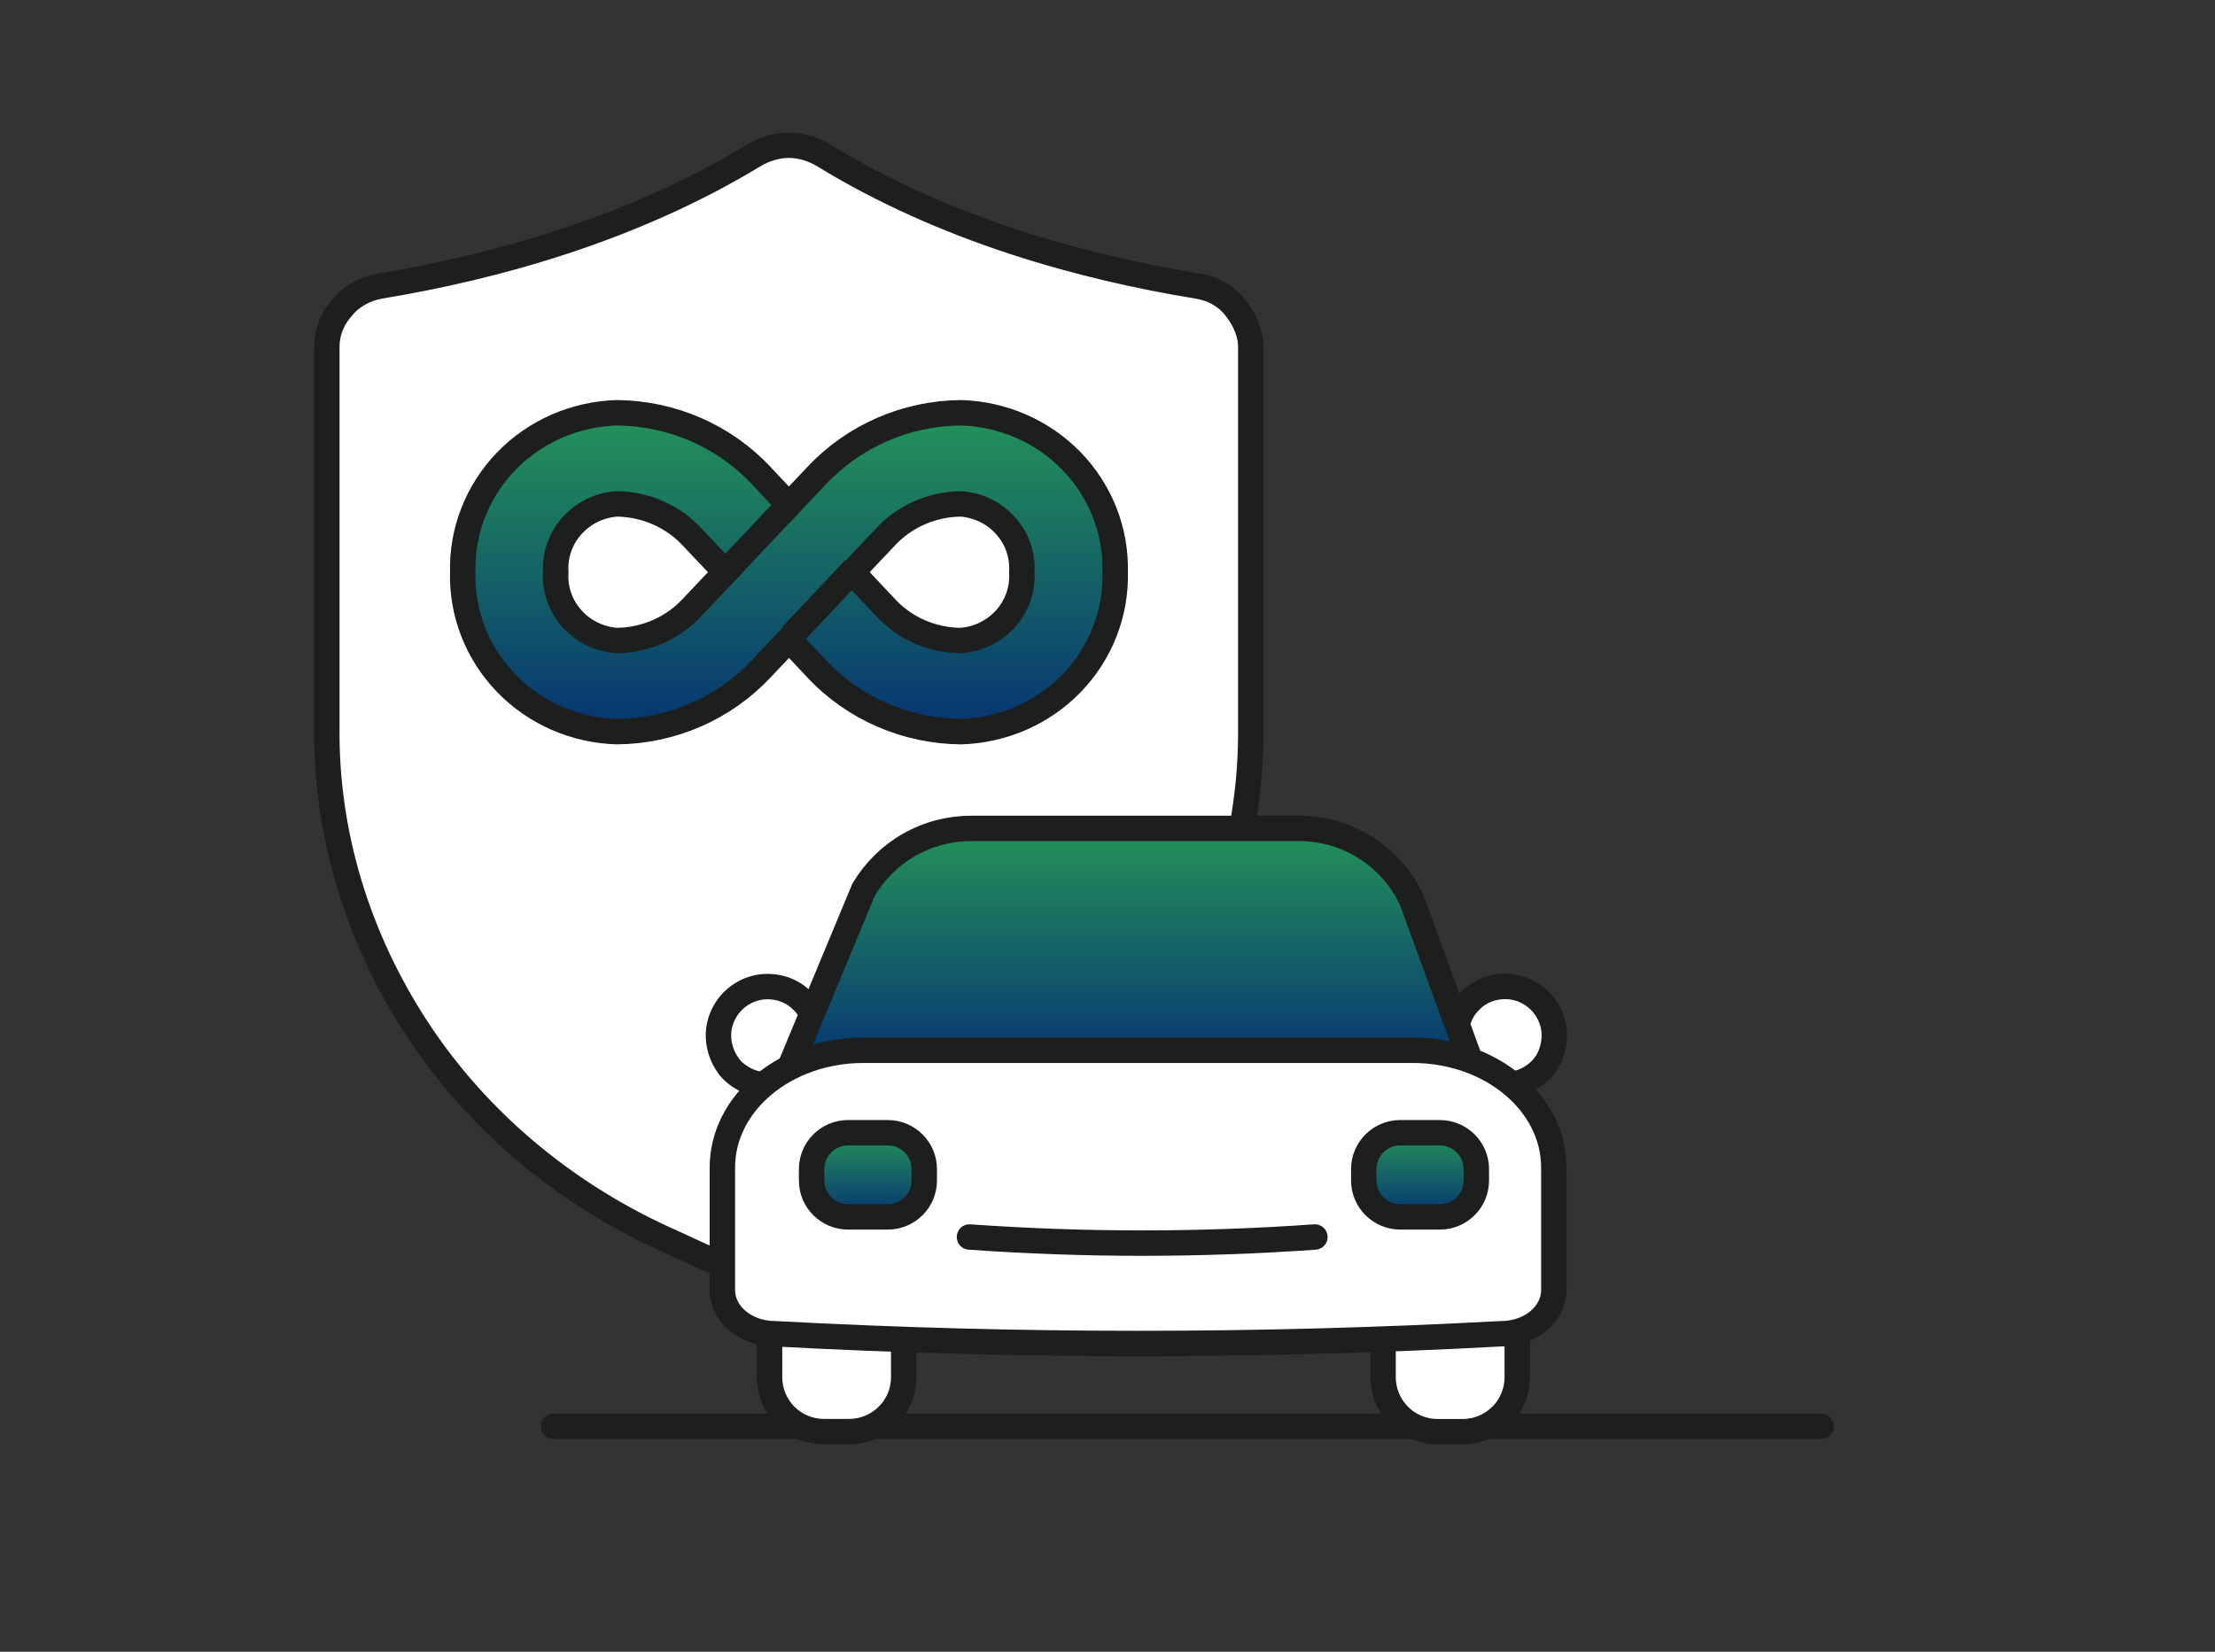 <svg width="122" height="91" viewBox="0 0 122 91" fill="none" xmlns="http://www.w3.org/2000/svg">
<rect x="0" y="0" width="122" height="91" fill="#333333" stroke="none"/>
<path d="M65.984 15.764C66.835 15.902 67.544 16.318 68.04 16.942C68.536 17.566 68.89 18.328 68.89 19.091V40.025C68.961 45.916 67.189 51.67 63.929 56.661C60.669 61.651 55.92 65.672 50.321 68.237C48.124 69.207 45.643 70.593 43.446 70.593C41.249 70.593 38.768 69.207 36.571 68.237C30.972 65.672 26.224 61.651 22.963 56.661C19.703 51.67 17.931 45.916 18.002 40.025V19.091C18.002 18.328 18.285 17.566 18.852 16.942C19.349 16.318 20.128 15.902 20.908 15.764C27.216 14.724 34.799 12.644 41.532 8.555C42.099 8.208 42.808 8 43.446 8C44.084 8 44.793 8.208 45.36 8.555C52.022 12.644 59.606 14.724 65.984 15.764Z" fill="white" stroke="#1D1E1E" stroke-width="1.4" stroke-miterlimit="10"/>
<path d="M52.932 40.308C49.904 40.283 47.014 39.026 44.977 36.84L43.459 35.229L41.932 36.84C39.887 39.026 37.005 40.283 33.977 40.308C31.665 40.241 29.465 39.279 27.877 37.633C26.29 35.988 25.427 33.794 25.487 31.524C25.427 29.263 26.29 27.061 27.877 25.415C29.465 23.77 31.665 22.808 33.977 22.74C37.005 22.765 39.896 24.023 41.932 26.208L43.45 27.82L44.977 26.208C47.022 24.023 49.904 22.765 52.932 22.74C55.244 22.808 57.444 23.77 59.032 25.415C60.62 27.061 61.482 29.255 61.422 31.524C61.482 33.786 60.62 35.988 59.032 37.633C57.444 39.279 55.244 40.241 52.932 40.308ZM46.944 31.524L48.739 33.431C49.8 34.604 51.327 35.279 52.924 35.288C53.881 35.22 54.761 34.781 55.391 34.081C56.021 33.372 56.34 32.461 56.28 31.524C56.34 30.588 56.021 29.668 55.391 28.968C54.761 28.259 53.873 27.828 52.924 27.761C51.327 27.778 49.809 28.444 48.739 29.617L46.936 31.524H46.944ZM33.968 27.761C33.011 27.828 32.131 28.267 31.501 28.968C30.871 29.676 30.552 30.588 30.612 31.524C30.552 32.461 30.871 33.381 31.501 34.081C32.131 34.79 33.019 35.22 33.968 35.288C35.565 35.271 37.083 34.604 38.153 33.431L39.956 31.524L38.153 29.617C37.092 28.453 35.573 27.778 33.968 27.761Z" fill="url(#paint0_linear_2347_437)" stroke="#1D1E1E" stroke-width="1.4" stroke-miterlimit="10"/>
<path d="M43.446 27.818L39.952 31.523" stroke="#1D1E1E" stroke-width="1.4" stroke-miterlimit="10"/>
<path d="M47.059 31.347L43.565 35.051" stroke="#1D1E1E" stroke-width="1.4" stroke-miterlimit="10"/>
<path d="M30.498 78.576H100.308" stroke="#1D1E1E" stroke-width="1.4" stroke-miterlimit="10" stroke-linecap="round"/>
<path d="M44.621 69.763H47.553C48.145 69.763 48.71 70 49.124 70.416C49.545 70.831 49.775 71.398 49.775 71.985V75.876C49.775 76.674 49.459 77.432 48.894 77.992C48.329 78.553 47.566 78.87 46.771 78.87H45.377C44.581 78.87 43.819 78.553 43.26 77.992C42.701 77.432 42.386 76.667 42.386 75.876V71.985C42.386 71.695 42.445 71.405 42.557 71.134C42.668 70.864 42.833 70.62 43.043 70.416C43.254 70.211 43.497 70.046 43.766 69.934C44.036 69.822 44.325 69.763 44.621 69.769V69.763Z" fill="white" stroke="#1D1E1E" stroke-width="1.4" stroke-miterlimit="10"/>
<path d="M78.407 69.767H81.346C81.938 69.767 82.503 70.005 82.917 70.42C83.338 70.836 83.568 71.403 83.568 71.99V75.88C83.568 76.678 83.252 77.436 82.687 77.997C82.122 78.558 81.359 78.874 80.564 78.874H79.17C78.374 78.874 77.612 78.558 77.053 77.99C76.494 77.43 76.179 76.665 76.179 75.874V71.983C76.179 71.396 76.415 70.829 76.829 70.414C77.25 69.998 77.816 69.761 78.401 69.761L78.407 69.767Z" fill="white" stroke="#1D1E1E" stroke-width="1.4" stroke-miterlimit="10"/>
<path d="M85.044 58.74C85.143 58.615 85.228 58.483 85.301 58.344C85.544 57.856 85.649 57.309 85.596 56.762C85.544 56.274 85.353 55.812 85.057 55.417C84.761 55.028 84.361 54.724 83.907 54.539C83.664 54.441 83.414 54.381 83.157 54.355C82.783 54.322 82.401 54.361 82.04 54.48C81.678 54.599 81.35 54.79 81.073 55.047C80.791 55.304 80.567 55.608 80.416 55.957C80.265 56.3 80.186 56.676 80.186 57.052C80.186 57.144 80.186 57.237 80.206 57.329C80.271 57.856 80.245 58.391 80.12 58.912L79.923 59.703C79.903 59.775 79.903 59.861 79.923 59.934C79.943 60.006 79.989 60.079 80.041 60.132C80.1 60.184 80.166 60.224 80.245 60.244C80.324 60.263 80.403 60.257 80.475 60.237L81.639 59.914C82.053 59.808 82.487 59.756 82.914 59.762C83.322 59.762 83.723 59.67 84.091 59.492C84.459 59.314 84.781 59.063 85.044 58.747V58.74Z" fill="white" stroke="#1D1E1E" stroke-width="1.4" stroke-miterlimit="10" stroke-linecap="round"/>
<path d="M40.15 58.741C40.052 58.616 39.966 58.484 39.894 58.346C39.644 57.858 39.532 57.31 39.585 56.77C39.638 56.282 39.828 55.82 40.124 55.424C40.42 55.035 40.821 54.732 41.275 54.547C41.518 54.448 41.768 54.389 42.024 54.363C42.399 54.33 42.78 54.369 43.142 54.488C43.503 54.607 43.832 54.798 44.108 55.055C44.391 55.312 44.614 55.616 44.765 55.965C44.917 56.308 44.995 56.684 44.995 57.06C44.995 57.152 44.995 57.244 44.976 57.337C44.91 57.864 44.936 58.398 45.061 58.919L45.258 59.711C45.278 59.783 45.278 59.869 45.258 59.941C45.239 60.014 45.193 60.087 45.14 60.139C45.081 60.192 45.015 60.232 44.936 60.251C44.857 60.271 44.779 60.265 44.706 60.245L43.543 59.922C43.128 59.816 42.701 59.764 42.274 59.77C41.866 59.77 41.465 59.678 41.097 59.5C40.729 59.322 40.4 59.071 40.144 58.755H40.157L40.15 58.741Z" fill="white" stroke="#1D1E1E" stroke-width="1.4" stroke-miterlimit="10" stroke-linecap="round" stroke-linejoin="round"/>
<path d="M81.012 58.51L77.757 49.588C77.205 48.401 76.324 47.398 75.22 46.699C74.115 46.001 72.834 45.631 71.519 45.638H53.506C52.309 45.638 51.133 45.941 50.087 46.535C49.048 47.128 48.181 47.979 47.569 49.008L43.5 58.8L81.005 58.517L81.012 58.51Z" fill="url(#paint1_linear_2347_437)" stroke="#1D1E1E" stroke-width="1.4" stroke-miterlimit="10"/>
<path d="M82.691 73.478C69.365 74.196 56.006 74.196 42.681 73.478C41.083 73.478 39.788 72.403 39.788 71.077V64.318C39.788 60.751 43.266 57.862 47.559 57.862H77.812C82.105 57.862 85.583 60.751 85.583 64.318V71.077C85.583 72.403 84.288 73.478 82.691 73.478Z" fill="white" stroke="#1D1E1E" stroke-width="1.4" stroke-miterlimit="10"/>
<path d="M72.423 68.149C66.092 68.598 59.735 68.598 53.398 68.149H72.423Z" fill="white"/>
<path d="M72.423 68.149C66.092 68.598 59.735 68.598 53.398 68.149" stroke="#1D1E1E" stroke-width="1.4" stroke-miterlimit="10" stroke-linecap="round"/>
<path d="M48.897 62.405H46.714C45.603 62.405 44.702 63.302 44.702 64.41V65.036C44.702 66.144 45.603 67.041 46.714 67.041H48.897C50.007 67.041 50.908 66.144 50.908 65.036V64.41C50.908 63.302 50.007 62.405 48.897 62.405Z" fill="url(#paint2_linear_2347_437)" stroke="#1D1E1E" stroke-width="1.4" stroke-miterlimit="10"/>
<path d="M79.303 62.405H77.127C76.016 62.405 75.115 63.302 75.115 64.41V65.036C75.115 66.144 76.016 67.041 77.127 67.041H79.303C80.414 67.041 81.315 66.144 81.315 65.036V64.41C81.315 63.302 80.414 62.405 79.303 62.405Z" fill="url(#paint3_linear_2347_437)" stroke="#1D1E1E" stroke-width="1.4" stroke-miterlimit="10"/>
<defs>
<linearGradient id="paint0_linear_2347_437" x1="43.455" y1="22.74" x2="43.455" y2="40.308" gradientUnits="userSpaceOnUse">
<stop stop-color="#249358"/>
<stop offset="1" stop-color="#063473"/>
</linearGradient>
<linearGradient id="paint1_linear_2347_437" x1="62.256" y1="45.638" x2="62.256" y2="58.8" gradientUnits="userSpaceOnUse">
<stop stop-color="#249358"/>
<stop offset="1" stop-color="#063473"/>
</linearGradient>
<linearGradient id="paint2_linear_2347_437" x1="47.805" y1="62.405" x2="47.805" y2="67.041" gradientUnits="userSpaceOnUse">
<stop stop-color="#249358"/>
<stop offset="1" stop-color="#063473"/>
</linearGradient>
<linearGradient id="paint3_linear_2347_437" x1="78.215" y1="62.405" x2="78.215" y2="67.041" gradientUnits="userSpaceOnUse">
<stop stop-color="#249358"/>
<stop offset="1" stop-color="#063473"/>
</linearGradient>
</defs>
</svg>
